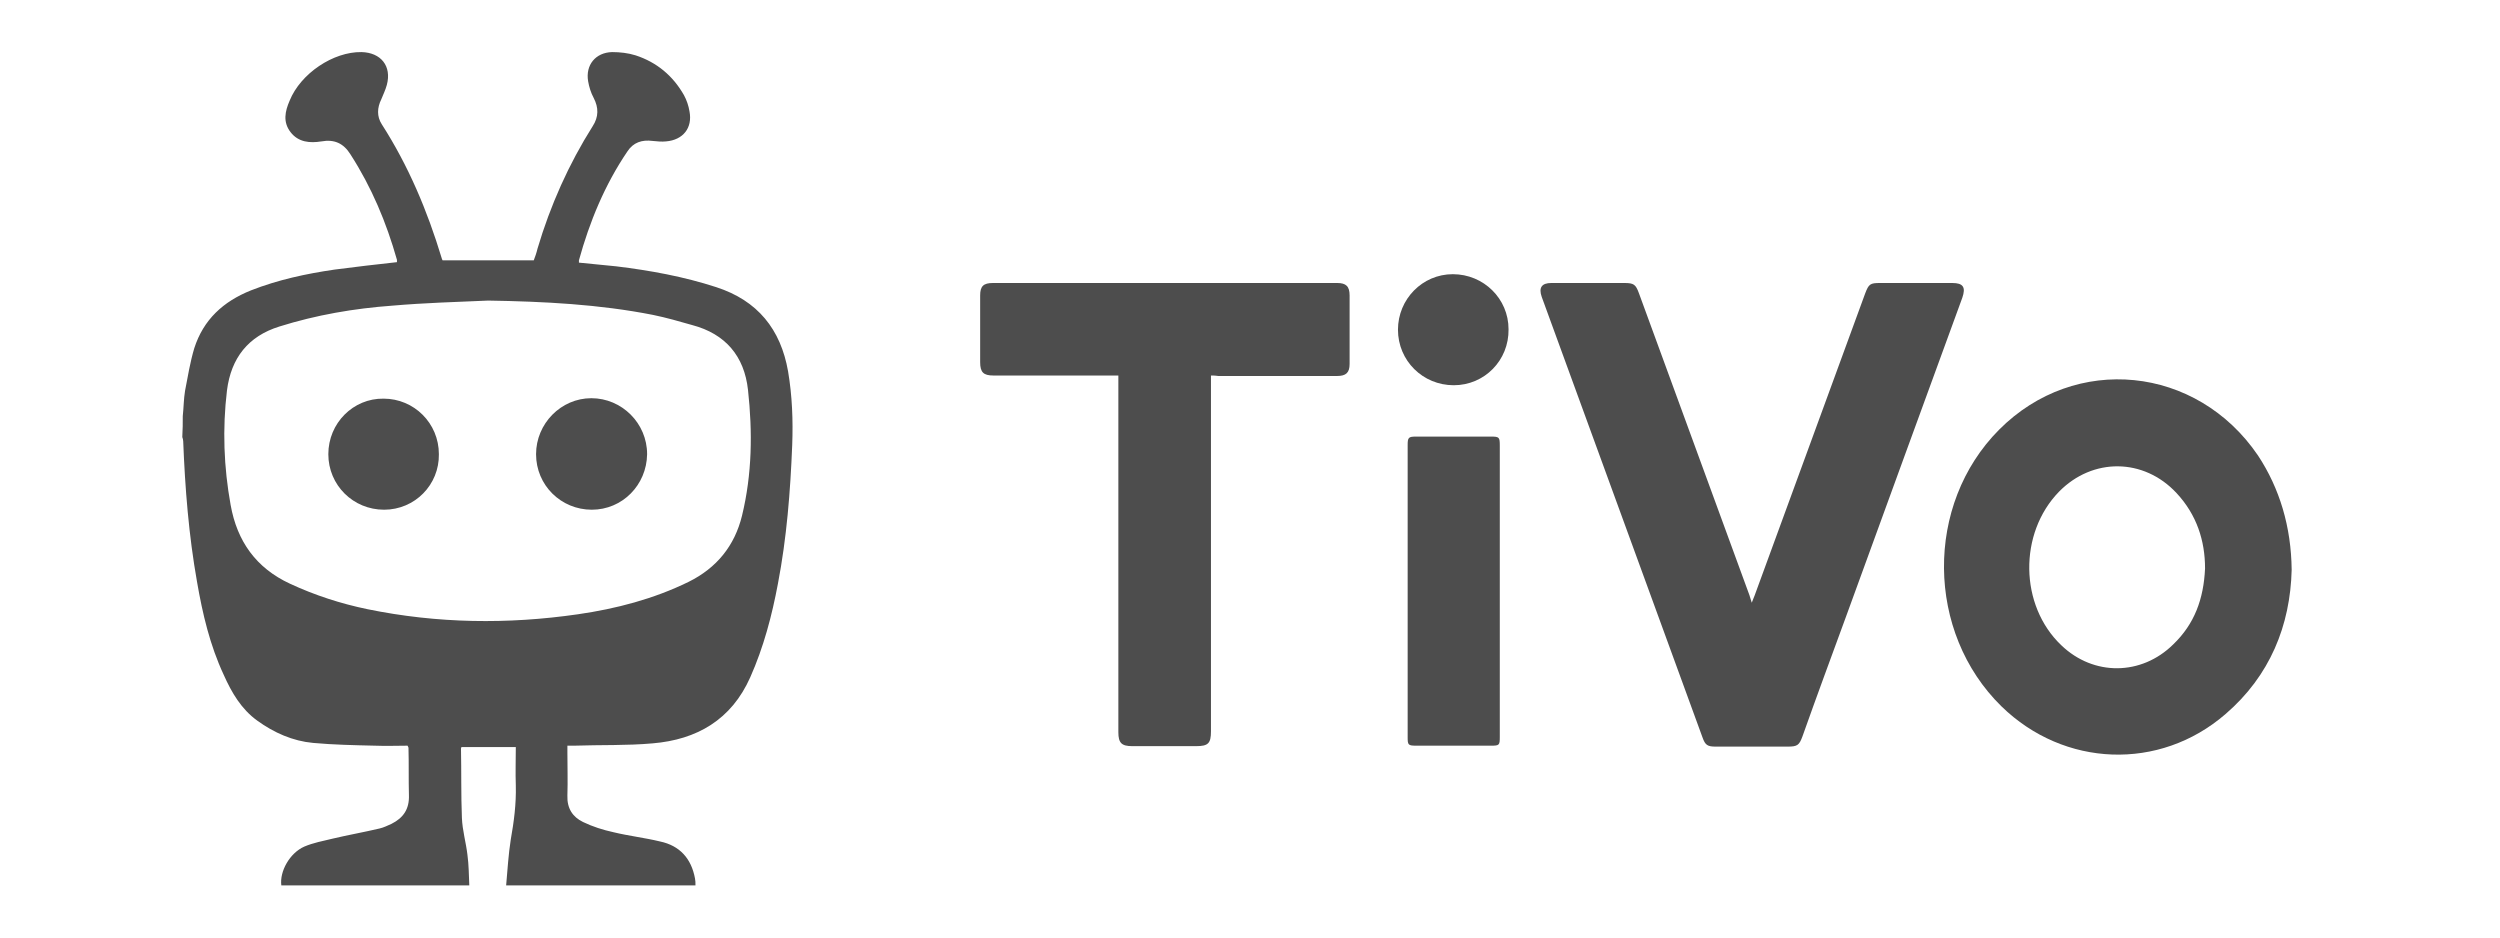 <svg xmlns:inkscape="http://www.inkscape.org/namespaces/inkscape" xmlns:sodipodi="http://sodipodi.sourceforge.net/DTD/sodipodi-0.dtd" xmlns="http://www.w3.org/2000/svg" xmlns:svg="http://www.w3.org/2000/svg" data-test-id="available-on-device-ribbon-available-on-device-ribbon-supported-devices-icons-dark-tivo-Tivo" width="96px" height="36px" viewBox="0 0 96 36" id="svg10708" sodipodi:docname="logo tivo.svg" inkscape:version="1.2.1 (9c6d41e410, 2022-07-14)"><defs id="defs10712"></defs><title id="title10687">Tivo icon</title><desc id="desc10689">Tivo icon</desc><g id="&#x1F4BB;-Supported-Devices" stroke="none" stroke-width="1" fill="none" fill-rule="evenodd" style="fill:#4d4d4d"><g id="Supported-Devices/TiVo" fill="#f5f5f6" fill-rule="nonzero" style="fill:#4d4d4d"><g id="TiVo" transform="translate(7, 2)" style="fill:#4d4d4d"><path d="M0.018,13.984 C0.053,13.664 0.053,13.326 0.106,13.006 C0.212,12.456 0.301,11.905 0.46,11.372 C0.814,10.27 1.574,9.577 2.636,9.151 C3.679,8.742 4.758,8.511 5.855,8.351 C6.651,8.245 7.447,8.156 8.243,8.067 C8.243,8.049 8.243,8.014 8.243,7.978 C7.836,6.539 7.27,5.189 6.457,3.927 C6.191,3.501 5.838,3.341 5.342,3.43 C4.9,3.501 4.458,3.465 4.157,3.074 C3.856,2.683 3.945,2.275 4.122,1.866 C4.546,0.818 5.802,-0.017 6.881,0 C7.624,0.018 8.049,0.534 7.854,1.262 C7.801,1.457 7.713,1.635 7.642,1.813 C7.483,2.133 7.465,2.47 7.66,2.772 C8.686,4.371 9.411,6.095 9.959,7.907 C9.959,7.925 9.977,7.96 9.995,7.996 C11.162,7.996 12.312,7.996 13.497,7.996 C13.55,7.854 13.603,7.712 13.639,7.552 C14.134,5.882 14.841,4.3 15.761,2.843 C15.991,2.488 15.991,2.133 15.797,1.76 C15.691,1.564 15.62,1.333 15.584,1.12 C15.478,0.498 15.867,0.018 16.504,0 C16.805,0 17.123,0.036 17.406,0.125 C18.22,0.391 18.839,0.907 19.264,1.653 C19.37,1.848 19.441,2.062 19.476,2.275 C19.6,2.914 19.228,3.376 18.574,3.43 C18.415,3.447 18.238,3.43 18.061,3.412 C17.654,3.359 17.318,3.465 17.088,3.821 C16.221,5.1 15.637,6.521 15.231,7.996 C15.231,8.014 15.231,8.032 15.231,8.085 C15.708,8.138 16.186,8.174 16.663,8.227 C17.972,8.387 19.246,8.618 20.502,9.026 C22.094,9.542 22.979,10.643 23.262,12.26 C23.421,13.202 23.456,14.144 23.421,15.085 C23.35,16.88 23.209,18.657 22.872,20.416 C22.642,21.641 22.324,22.85 21.811,24.005 C21.086,25.639 19.759,26.403 18.061,26.545 C17.07,26.634 16.062,26.599 15.054,26.634 C14.965,26.634 14.895,26.634 14.788,26.634 C14.788,26.741 14.788,26.812 14.788,26.883 C14.788,27.434 14.806,27.985 14.788,28.553 C14.771,29.033 14.983,29.37 15.39,29.566 C15.761,29.744 16.15,29.868 16.557,29.957 C17.141,30.099 17.76,30.17 18.344,30.312 C19.105,30.472 19.547,30.969 19.688,31.733 C19.706,31.822 19.706,31.893 19.706,32 C17.283,32 14.895,32 12.436,32 C12.489,31.396 12.524,30.81 12.613,30.241 C12.736,29.548 12.825,28.873 12.807,28.162 C12.789,27.665 12.807,27.185 12.807,26.687 C12.1,26.687 11.41,26.687 10.72,26.687 C10.72,26.705 10.702,26.723 10.702,26.741 C10.72,27.629 10.702,28.518 10.737,29.406 C10.755,29.886 10.897,30.365 10.95,30.827 C11.003,31.218 11.003,31.609 11.021,32 C8.597,32 6.209,32 3.803,32 C3.732,31.467 4.122,30.756 4.688,30.508 C5.024,30.365 5.395,30.294 5.767,30.205 C6.368,30.063 6.97,29.957 7.571,29.815 C7.73,29.779 7.872,29.708 8.031,29.637 C8.491,29.406 8.721,29.068 8.703,28.535 C8.686,27.931 8.703,27.327 8.686,26.723 C8.686,26.705 8.686,26.705 8.65,26.634 C8.243,26.634 7.819,26.652 7.394,26.634 C6.598,26.616 5.802,26.599 5.024,26.528 C4.245,26.457 3.52,26.137 2.883,25.675 C2.264,25.231 1.893,24.591 1.592,23.916 C1.061,22.779 0.778,21.57 0.566,20.344 C0.248,18.55 0.106,16.755 0.035,14.943 C0.035,14.89 0.018,14.836 0,14.783 C0.018,14.499 0.018,14.232 0.018,13.984 Z M11.746,9.542 C10.525,9.595 9.287,9.631 8.066,9.737 C6.598,9.844 5.148,10.093 3.732,10.537 C2.53,10.91 1.875,11.745 1.716,12.989 C1.539,14.463 1.592,15.938 1.857,17.395 C2.105,18.781 2.83,19.811 4.139,20.416 C5.095,20.86 6.085,21.18 7.111,21.393 C9.8,21.944 12.489,21.979 15.195,21.588 C16.663,21.375 18.096,21.002 19.441,20.344 C20.52,19.811 21.21,18.959 21.493,17.804 C21.882,16.205 21.9,14.588 21.723,12.971 C21.581,11.674 20.856,10.821 19.582,10.483 C19.087,10.341 18.592,10.199 18.079,10.093 C16.009,9.684 13.886,9.577 11.746,9.542 Z" id="Shape" style="fill:#4d4d4d"></path><path d="M60.268,21.144 C60.321,21.02 60.339,20.949 60.374,20.877 C61.789,17.004 63.204,13.149 64.62,9.275 C64.761,8.902 64.814,8.867 65.203,8.867 C66.123,8.867 67.043,8.867 67.963,8.867 C68.387,8.867 68.494,9.026 68.352,9.435 C66.866,13.504 65.38,17.573 63.894,21.659 C63.328,23.205 62.762,24.733 62.214,26.279 C62.09,26.616 62.019,26.67 61.648,26.67 C60.728,26.67 59.808,26.67 58.888,26.67 C58.57,26.67 58.481,26.616 58.375,26.314 C56.323,20.682 54.254,15.032 52.202,9.4 C52.078,9.044 52.202,8.867 52.573,8.867 C53.511,8.867 54.448,8.867 55.368,8.867 C55.739,8.867 55.81,8.92 55.934,9.257 C57.349,13.131 58.764,16.986 60.18,20.86 C60.197,20.931 60.233,21.02 60.268,21.144 Z" id="Path" style="fill:#4d4d4d"></path><path d="M81,19.882 C80.947,22.015 80.169,23.951 78.453,25.426 C75.923,27.611 72.261,27.469 69.856,25.124 C66.955,22.281 66.902,17.377 69.767,14.499 C72.686,11.567 77.356,12.029 79.709,15.494 C80.54,16.755 80.982,18.23 81,19.882 Z M77.674,19.829 C77.674,18.763 77.356,17.768 76.578,16.933 C75.322,15.583 73.358,15.565 72.067,16.88 C70.51,18.479 70.546,21.251 72.155,22.779 C73.394,23.969 75.233,23.951 76.454,22.743 C77.268,21.961 77.621,21.002 77.674,19.829 Z" id="path10693" style="fill:#4d4d4d"></path><path d="M39.501,12.42 C39.501,12.544 39.501,12.633 39.501,12.722 C39.501,17.182 39.501,21.624 39.501,26.083 C39.501,26.545 39.394,26.652 38.934,26.652 C38.121,26.652 37.289,26.652 36.476,26.652 C36.069,26.652 35.945,26.528 35.945,26.119 C35.945,21.659 35.945,17.217 35.945,12.758 C35.945,12.651 35.945,12.562 35.945,12.42 C35.839,12.42 35.75,12.42 35.662,12.42 C34.158,12.42 32.655,12.42 31.151,12.42 C30.762,12.42 30.638,12.296 30.638,11.905 C30.638,11.052 30.638,10.199 30.638,9.346 C30.638,8.991 30.762,8.867 31.133,8.867 C35.538,8.867 39.943,8.867 44.347,8.867 C44.684,8.867 44.825,8.991 44.825,9.346 C44.825,10.217 44.825,11.088 44.825,11.976 C44.825,12.313 44.684,12.438 44.347,12.438 C42.826,12.438 41.305,12.438 39.784,12.438 C39.677,12.42 39.607,12.42 39.501,12.42 Z" id="path10695" style="fill:#4d4d4d"></path><path d="M50.592,20.718 C50.592,22.583 50.592,24.449 50.592,26.297 C50.592,26.616 50.574,26.634 50.256,26.634 C49.301,26.634 48.328,26.634 47.372,26.634 C47.072,26.634 47.054,26.599 47.054,26.314 C47.054,22.565 47.054,18.816 47.054,15.085 C47.054,14.801 47.089,14.765 47.372,14.765 C48.328,14.765 49.283,14.765 50.238,14.765 C50.574,14.765 50.592,14.783 50.592,15.121 C50.592,17.004 50.592,18.87 50.592,20.718 Z" id="path10697" style="fill:#4d4d4d"></path><path d="M48.823,12.793 C47.638,12.793 46.682,11.852 46.682,10.661 C46.682,9.488 47.62,8.529 48.788,8.529 C49.973,8.529 50.928,9.471 50.928,10.643 C50.946,11.834 50.008,12.793 48.823,12.793 Z" id="path10699" style="fill:#4d4d4d"></path><path d="M7.748,17.573 C6.563,17.573 5.608,16.631 5.608,15.441 C5.608,14.25 6.563,13.291 7.73,13.308 C8.898,13.308 9.853,14.25 9.853,15.441 C9.871,16.613 8.933,17.573 7.748,17.573 Z" id="path10701" style="fill:#4d4d4d"></path><path d="M15.726,17.573 C14.541,17.573 13.585,16.631 13.585,15.441 C13.585,14.268 14.541,13.291 15.708,13.291 C16.876,13.291 17.849,14.25 17.849,15.441 C17.831,16.631 16.893,17.573 15.726,17.573 Z" id="path10703" style="fill:#4d4d4d"></path></g></g></g></svg>